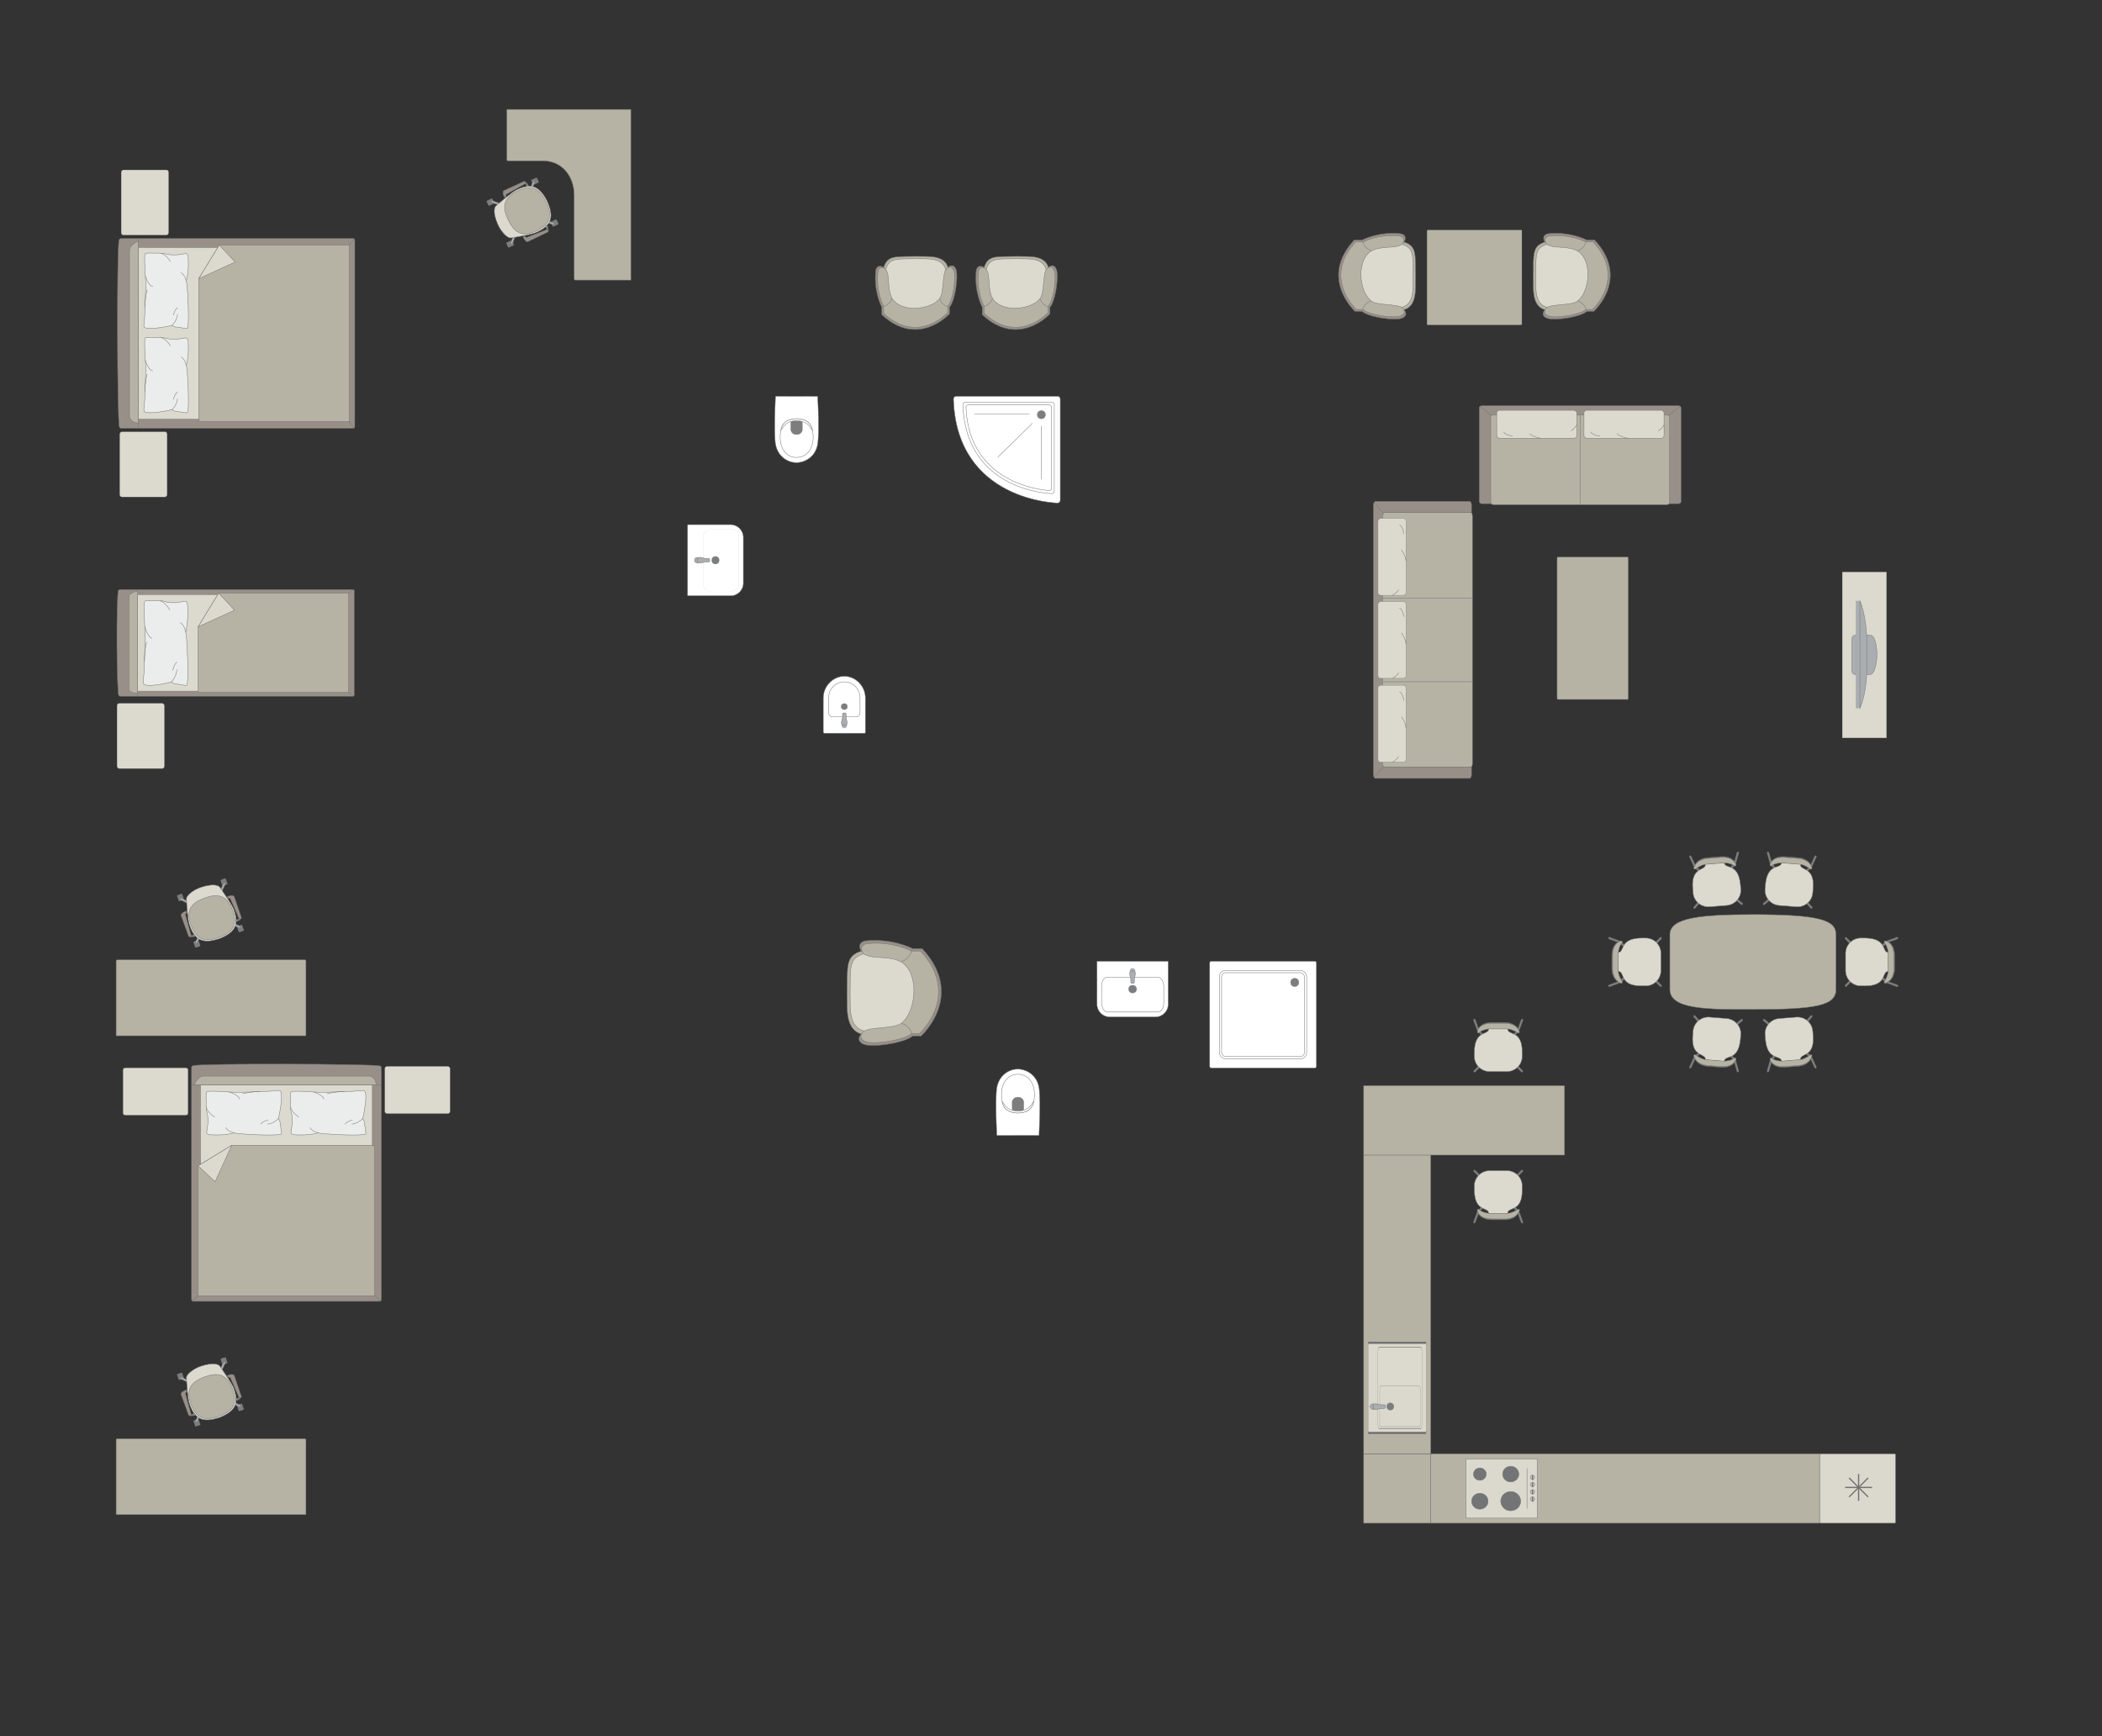<?xml version="1.0" encoding="UTF-8"?>
<!DOCTYPE svg PUBLIC "-//W3C//DTD SVG 1.1//EN" "http://www.w3.org/Graphics/SVG/1.1/DTD/svg11.dtd">
<!-- Creator: CorelDRAW -->
<svg xmlns="http://www.w3.org/2000/svg" xml:space="preserve" width="177.161mm" height="146.351mm" version="1.1" style="shape-rendering:geometricPrecision; text-rendering:geometricPrecision; image-rendering:optimizeQuality; fill-rule:evenodd; clip-rule:evenodd"
viewBox="0 0 18211.65 15044.52"
 xmlns:xlink="http://www.w3.org/1999/xlink"
 xmlns:xodm="http://www.corel.com/coreldraw/odm/2003">
 <rect x="0" y="0" width="18211.65" height="15044.52" fill="#333333" stroke="none"/>
 <defs>
  <style type="text/css">
   <![CDATA[
    .str4 {stroke:#727271;stroke-width:10.88;stroke-miterlimit:22.926}
    .str0 {stroke:#727271;stroke-width:3.62;stroke-miterlimit:22.926}
    .str1 {stroke:#727271;stroke-width:3.62;stroke-linejoin:round;stroke-miterlimit:22.926}
    .str3 {stroke:#727271;stroke-width:3.62;stroke-linecap:round;stroke-miterlimit:22.926}
    .str2 {stroke:#727271;stroke-width:3.62;stroke-linecap:round;stroke-linejoin:round;stroke-miterlimit:22.926}
    .fil2 {fill:none}
    .fil4 {fill:#EBECEC}
    .fil0 {fill:#DCD9CF}
    .fil10 {fill:#C8C8C8}
    .fil3 {fill:#B6B3A5}
    .fil6 {fill:#AAAEB1}
    .fil1 {fill:#989088}
    .fil5 {fill:#7C7D7E}
    .fil9 {fill:#737476}
    .fil8 {fill:#DBD9CD}
    .fil7 {fill:white}
   ]]>
  </style>
 </defs>
 <g id="мебель">
  <rect class="fil0 str0" transform="matrix(1.29034E-14 -0.487 0.405 1.07249E-14 1049.79 2037.35)" width="1160.47" height="1015.41" rx="45.11" ry="45.11"/>
  <rect class="fil0 str0" transform="matrix(1.29034E-14 -0.487 0.405 1.07249E-14 1036.91 4306.36)" width="1160.47" height="1015.41" rx="45.11" ry="45.11"/>
  <g id="_2997929480704">
   <g>
    <path class="fil1 str0" d="M1033.28 3696.81c-17.77,-70.35 -22.61,-1546.74 -1.97,-1615.86 0,-7.83 10.42,-14.24 18.17,-14.24l2010.12 0c7.76,0 14.12,6.4 14.12,14.24l0 1616.28c0,7.83 -6.36,14.24 -14.12,14.24l-1861.81 0 -148.31 0c-7.76,0 -16.2,-6.83 -16.2,-14.66z"/>
    <line class="fil2 str0" x1="1197.61" y1="3711.46" x2="1197.61" y2= "2066.71" />
    <polygon class="fil0 str0" points="1197.61,2144.15 3009.09,2144.15 3009.09,3632.99 1197.61,3632.99 "/>
    <line class="fil2 str0" x1="3069.12" y1="3707.72" x2="3009.09" y2= "3632.99" />
    <line class="fil2 str0" x1="3009.09" y1="2144.15" x2="3068.43" y2= "2069.86" />
    <path class="fil3 str0" d="M1197.61 3665.72c-34.55,-0.38 -74.13,-21.34 -75.63,-58.29l0 -1438.79c0.58,-42.54 75.63,-88.97 75.63,-68.4l0 1565.48z"/>
    <path class="fil3 str0" d="M1899.62 2123.78l1125.97 0 0 1529.37 -1280.37 0c-11.68,0.06 -23.36,-8.97 -23.73,-20.16 0,-495.63 0,-722.43 0,-1218.06 27.92,-45.63 170.1,-278.04 178.13,-291.15z"/>
    <polygon class="fil0 str1" points="1899.63,2123.79 2037.25,2270.57 1721.5,2414.93 "/>
   </g>
   <g>
    <path class="fil4 str2" d="M1247.98 2830.75c-4.45,-8.13 2.69,-59.76 5.38,-89.72 0,0 10.34,-249.69 9.07,-274.16 2.61,-30.97 -18.06,-244.38 -4.9,-266.81 4.45,-12.08 83.09,-6.12 83.09,-6.12 0,0 62.87,-4.14 99.18,7.29 36.32,11.44 102.34,6.3 102.34,6.3 0,0 70.05,-11.96 73.03,-8.97 12.94,1.63 15.37,33.2 15.37,33.2 0,0 9.11,114.19 -16.81,203.57 10.72,15.38 33.73,419.38 5.08,411.77l-103.42 -14.65 -25.49 -12.28c0,0 -227.22,50.93 -241.9,10.58z"/>
    <path class="fil2 str2" d="M1322.77 2483.15c-38.12,-5.77 -62.54,-89.3 -62.54,-89.3"/>
    <path class="fil2 str2" d="M1476.87 2265.93c-42.62,-65.29 -82.41,-70.04 -82.41,-70.04"/>
    <path class="fil2 str2" d="M1567.86 2363.36c34.61,14.78 45.86,71.97 45.86,71.97"/>
    <path class="fil2 str2" d="M1489.88 2820.17c46.83,-46.74 47.82,-95.24 47.82,-95.24"/>
    <path class="fil2 str2" d="M1502.88 2729.98c11.78,-50.23 34.84,-63.51 34.84,-63.51"/>
    <path class="fil2 str2" d="M1256.51 2661.92c-0.32,-89.1 18.67,-151.21 18.67,-151.21"/>
   </g>
   <g>
    <path class="fil4 str2" d="M1247.98 3561.04c-4.45,-8.13 2.69,-59.76 5.38,-89.72 0,0 10.34,-249.69 9.07,-274.16 2.61,-30.97 -18.06,-244.38 -4.9,-266.81 4.45,-12.08 83.09,-6.12 83.09,-6.12 0,0 62.87,-4.14 99.18,7.29 36.32,11.44 102.34,6.3 102.34,6.3 0,0 70.05,-11.96 73.03,-8.97 12.94,1.63 15.37,33.2 15.37,33.2 0,0 9.11,114.19 -16.81,203.57 10.72,15.38 33.73,419.38 5.08,411.77l-103.42 -14.65 -25.49 -12.28c0,0 -227.22,50.93 -241.9,10.58z"/>
    <path class="fil2 str2" d="M1322.77 3213.44c-38.12,-5.77 -62.54,-89.3 -62.54,-89.3"/>
    <path class="fil2 str2" d="M1476.87 2996.22c-42.62,-65.29 -82.41,-70.04 -82.41,-70.04"/>
    <path class="fil2 str2" d="M1567.86 3093.65c34.61,14.78 45.86,71.97 45.86,71.97"/>
    <path class="fil2 str2" d="M1489.88 3550.46c46.83,-46.74 47.82,-95.24 47.82,-95.24"/>
    <path class="fil2 str2" d="M1502.88 3460.27c11.78,-50.23 34.84,-63.51 34.84,-63.51"/>
    <path class="fil2 str2" d="M1256.51 3392.22c-0.32,-89.1 18.67,-151.21 18.67,-151.21"/>
   </g>
  </g>
  <g id="_2997929487472">
   <rect class="fil5 str1" transform="matrix(-0.026 -0.055 0.055 -0.026 4791 1965.65)" width="779.69" height="893.02" rx="38.57" ry="38.57"/>
   <rect class="fil5 str1" transform="matrix(-0.026 -0.055 0.055 -0.026 4620.87 1603.31)" width="779.69" height="893.02" rx="38.57" ry="38.57"/>
   <rect class="fil5 str1" transform="matrix(-0.026 -0.055 0.055 -0.026 4404.9 2146.93)" width="779.69" height="893.02" rx="38.57" ry="38.57"/>
   <rect class="fil5 str1" transform="matrix(-0.026 -0.055 0.055 -0.026 4234.78 1784.6)" width="779.69" height="893.02" rx="38.57" ry="38.57"/>
   <rect class="fil5 str1" transform="matrix(-0.022 -0.046 0.047 -0.022 4784.72 1952.28)" width="349.05" height="1042.61"/>
   <rect class="fil5 str1" transform="matrix(-0.022 -0.046 0.047 -0.022 4614.6 1589.95)" width="349.05" height="1042.61"/>
   <rect class="fil5 str1" transform="matrix(-0.022 -0.046 0.047 -0.022 4228.5 1771.23)" width="349.05" height="1042.61"/>
   <rect class="fil5 str1" transform="matrix(-0.022 -0.046 0.047 -0.022 4398.63 2133.56)" width="349.05" height="1042.61"/>
   <path class="fil6 str0" d="M4429.86 2116.11l0 0c-4.31,-1.55 -6.28,-7 -4.47,-12.13l22.68 -64.27c1.82,-5.14 7.35,-7.87 11.66,-6.32l0 0c4.31,1.56 6.79,7.2 4.91,12.29l-23.59 63.95c-1.88,5.11 -6.88,8.04 -11.18,6.48z"/>
   <path class="fil6 str0" d="M4255.13 1743.98l0 0c-1.55,4.31 1.38,9.3 6.49,11.19l63.94 23.6c5.11,1.88 10.74,-0.63 12.29,-4.93l0 0c1.56,-4.31 -1.18,-9.83 -6.31,-11.64l-64.27 -22.7c-5.14,-1.81 -10.58,0.16 -12.14,4.47z"/>
   <path class="fil6 str0" d="M4626.65 1569.54l0 0c4.31,1.55 6.28,7 4.47,12.13l-22.69 64.28c-1.81,5.13 -7.34,7.86 -11.65,6.31l0 0c-4.31,-1.55 -6.81,-7.19 -4.91,-12.29l23.59 -63.94c1.88,-5.11 6.88,-8.04 11.18,-6.49z"/>
   <path class="fil6 str0" d="M4801.53 1941.99l0 0c1.55,-4.31 -1.38,-9.3 -6.49,-11.19l-63.94 -23.6c-5.11,-1.88 -10.74,0.63 -12.29,4.93l0 0c-1.56,4.31 1.18,9.83 6.31,11.64l64.27 22.69c5.14,1.82 10.58,-0.15 12.14,-4.46z"/>
   <path class="fil0 str0" d="M4313.34 1945.82l0 0c-46.13,-105.99 -30.15,-151.98 -15.52,-163.04 46.34,-39.07 132.13,-113.25 173.75,-135.62 125.3,-61.27 198.21,-43.42 270.16,97.52l0 0c43.08,104.69 64.75,200.34 -97.52,270.16 -36.51,16.44 -144.66,36.14 -219.02,46.97 -29.15,4.04 -84.19,-53.85 -111.84,-116z"/>
   <path class="fil3 str0" d="M4400.95 1901.16l0 0c-35.54,-75.7 -65.03,-177.45 84.3,-247.57l0 0c108.04,-50.72 183.97,-35.3 245.56,95.88l0 0c53.76,114.51 41.52,192.05 -82.94,250.48l0 0c-104.56,49.1 -181.95,39.59 -246.93,-98.79z"/>
   <path class="fil1 str0" d="M4549.41 2047.56l-16.91 7.95c0,0 21.14,47.76 42.77,37.59 21.65,-10.16 171.53,-82.66 171.53,-82.66 9.17,-4.55 1.03,-24.4 -9.58,-20.39l-173.84 67.21c-2.83,1.14 -10.27,-0.2 -13.97,-9.69z"/>
   <path class="fil5 str1" d="M4737.22 1990.04c0,0 -0.77,-12.85 -9.43,-26.17l10.4 -10.49c0,0 16.53,23.14 11.12,43.42l-12.1 -6.76z"/>
   <path class="fil6 str0" d="M4732.25 1972.04c0,0 7.65,-7.09 13.56,-4.48 -2.1,-5.15 -4.76,-9.86 -7.6,-14.14l-10.42 10.45 4.46 8.17z"/>
   <polygon class="fil5 str1" points="4542.81,2041.66 4546.26,2049.04 4534.55,2054.54 4529.67,2044.13 "/>
   <path class="fil1 str0" d="M4386.14 1699.71l-16.92 7.94c0,0 -23.25,-46.77 -1.61,-56.93 21.65,-10.17 173.16,-79.17 173.16,-79.17 9.36,-4.14 19.44,14.79 9.58,20.39l-162.76 90.83c-2.67,1.45 -6.39,8.03 -1.45,16.94z"/>
   <path class="fil5 str1" d="M4550.35 1591.94c0,0 9.21,8.34 13.93,23.52l14.72 -1.46c0,0 -7.07,-26.89 -26.12,-35.69l-2.53 13.63z"/>
   <path class="fil6 str0" d="M4561.02 1607.26c0,0 10.34,-1.36 12.12,-7.57 2.62,4.9 4.37,9.35 5.85,14.27l-14.71 1.5 -3.26 -8.2z"/>
   <polygon class="fil5 str1" points="4386.45,1708.56 4382.99,1701.18 4371.28,1706.68 4376.16,1717.08 "/>
  </g>
  <path class="fil3 str1" d="M4391.45 947.87l1074.34 0 0 1478.91 -480.96 0c-5.43,0.1 -10.27,-2.49 -10.32,-8.61l0 -727.43c0,-142.23 -86.97,-295.97 -272.83,-297.5l-302 0c-3.81,-0.08 -8.11,-2.17 -8.23,-6.42l0 -438.94z"/>
  <g id="_2997929496976">
   <g>
    <path class="fil1 str0" d="M1028.23 6025.08c-17.77,-39.58 -22.61,-870.05 -1.97,-908.92 0,-4.41 10.42,-8.01 18.17,-8.01l2010.12 0c7.76,0 14.12,3.6 14.12,8.01l0 909.16c0,4.41 -6.36,8.01 -14.12,8.01l-1861.81 0 -148.31 0c-7.76,0 -16.2,-3.84 -16.2,-8.24z"/>
    <line class="fil2 str0" x1="1192.56" y1="6033.33" x2="1192.56" y2= "5108.15" />
    <polygon class="fil0 str0" points="1192.56,5151.71 3004.04,5151.71 3004.04,5989.18 1192.56,5989.18 "/>
    <line class="fil2 str0" x1="3064.07" y1="6031.22" x2="3004.04" y2= "5989.18" />
    <line class="fil2 str0" x1="3004.04" y1="5151.71" x2="3063.38" y2= "5109.93" />
    <path class="fil3 str0" d="M1192.56 6007.6c-34.55,-0.22 -74.13,-12.01 -75.63,-32.79l0 -809.31c0.58,-23.93 75.63,-50.05 75.63,-38.48l0 880.58z"/>
    <path class="fil3 str0" d="M1894.58 5140.25l1125.96 0 0 860.27 -1289.49 0c-11.67,-0.4 -14.6,-7.46 -14.6,-14.18 0,-278.79 0,-276.15 0,-554.94 32.59,-53.27 152.93,-249.97 178.13,-291.15z"/>
    <polygon class="fil0 str1" points="1894.59,5140.26 2032.21,5287.04 1716.47,5431.41 "/>
   </g>
   <g>
    <path class="fil4 str2" d="M1242.93 5922.1c-4.45,-9.14 2.69,-67.22 5.38,-100.93 0,0 10.34,-280.91 9.07,-308.43 2.61,-34.84 -18.06,-274.93 -4.9,-300.16 4.45,-13.6 83.09,-6.88 83.09,-6.88 0,0 62.87,-4.67 99.18,8.19 36.32,12.86 102.34,7.09 102.34,7.09 0,0 70.05,-13.45 73.03,-10.1 12.94,1.84 15.37,37.36 15.37,37.36 0,0 9.11,128.47 -16.81,229.02 10.72,17.29 33.73,471.79 5.08,463.25l-103.42 -16.49 -25.49 -13.82c0,0 -227.22,57.29 -241.9,11.89z"/>
    <path class="fil2 str2" d="M1317.73 5531.06c-38.12,-6.49 -62.54,-100.46 -62.54,-100.46"/>
    <path class="fil2 str2" d="M1471.82 5286.69c-42.62,-73.46 -82.41,-78.79 -82.41,-78.79"/>
    <path class="fil2 str2" d="M1562.82 5396.29c34.61,16.63 45.86,80.97 45.86,80.97"/>
    <path class="fil2 str2" d="M1484.83 5910.21c46.83,-52.58 47.82,-107.15 47.82,-107.15"/>
    <path class="fil2 str2" d="M1497.83 5808.73c11.78,-56.5 34.84,-71.44 34.84,-71.44"/>
    <path class="fil2 str2" d="M1251.46 5732.18c-0.32,-100.24 18.67,-170.11 18.67,-170.11"/>
   </g>
  </g>
  <rect class="fil0 str0" transform="matrix(-1.29034E-14 -0.487 -0.405 1.07249E-14 1424.73 6659.55)" width="1160.47" height="1015.41" rx="45.11" ry="45.11"/>
  <g id="_2997929502592">
   <path class="fil7 str3" d="M9162.54 3433.53l-878 0c-12.98,0 -23.58,10.61 -23.58,23.59 0,0 0,0 0,0 27.21,887.08 901.58,901.58 901.58,901.58l0 0c12.98,0 23.59,-10.62 23.59,-23.58l0 -878c0,-12.98 -10.61,-23.59 -23.59,-23.59z"/>
   <path class="fil7 str0" d="M9114.29 3485.17l-751.58 0c-11.11,0 -20.19,9.09 -20.19,20.19 0,0 0,0 0,0 23.29,759.36 771.77,771.78 771.77,771.78l0 0c11.11,0 20.19,-9.09 20.19,-20.19l0 -751.59c0,-11.1 -9.08,-20.19 -20.19,-20.19z"/>
   <path class="fil7 str0" d="M9091.62 3509.29l-703.77 0c-10.31,0 -18.73,8.43 -18.73,18.74 0,0 0,0 0,0 27.06,695.27 722.5,722.72 722.5,722.72l0 0c10.33,0 18.75,-8.46 18.75,-18.76l0 -703.96c0,-10.28 -8.42,-18.74 -18.75,-18.74z"/>
   <circle class="fil5 str0" cx="9022.33" cy="3593.77" r="34.63"/>
   <line class="fil2 str3" x1="8944.26" y1="3668.57" x2="8644.93" y2= "3961.54" />
   <line class="fil2 str3" x1="8917.95" y1="3588.76" x2="8443.56" y2= "3588.76" />
   <line class="fil2 str3" x1="9021.35" y1="3693.06" x2="9021.35" y2= "4152.94" />
  </g>
  <g id="_2997929505088">
   <path class="fil7 str0" d="M7082.11 3433.85l-358.61 -0.63c-3.09,0 -4.94,2.24 -5.05,4.91 -4.68,129.44 -10.61,255.31 -3.35,373.43 4.91,137.71 105.75,193.44 173.77,196.78 68.98,6.33 194.56,-41.94 199.22,-196.78 8.58,-123.35 1.18,-248.95 -3.34,-373.43 -0.15,-1.67 -0.26,-4.26 -2.64,-4.29z"/>
   <path class="fil7 str0" d="M7023.53 3685.37c-41.11,-76.09 -200.03,-76.09 -243.85,0 -38.66,76.35 -34.48,270.73 117.04,278.57 163.48,0 167.99,-203.96 126.8,-278.57z"/>
   <path class="fil5 str0" d="M6901.61 3645.59l-40 0c-5.61,0.02 -8.78,4.64 -8.8,9.05 -0.12,23.61 -0.25,47.23 -0.37,70.84 7.67,54.16 93.41,51.1 98.38,-0.44 -0.13,-23.46 -0.28,-46.93 -0.41,-70.39 0.15,-4.28 -2.1,-8.91 -6.08,-9.04l-42.72 -0.02z"/>
   <path class="fil7 str0" d="M7026.06 3713.38l12.59 13.38c-10.62,-52.65 -43.63,-95.8 -136.82,-98.45 -85.28,4.72 -123.75,35.94 -136.05,97.27l12.51 -13.87c20.66,-43.9 72.7,-66.9 123.32,-66.12 47.88,-0.85 102.17,19.99 124.46,67.78z"/>
  </g>
  <g id="_2997929505712">
   <path class="fil7 str0" d="M6440.27 4656.21l0 396.95c0,60.29 -49.31,109.6 -109.6,109.6l-370.03 0c-1.94,0 -3.52,-1.57 -3.52,-3.52l0 -609.75c0,-1.94 1.57,-3.52 3.52,-3.52l369.4 0c60.63,0 110.23,49.6 110.23,110.23z"/>
   <rect class="fil7 str0" transform="matrix(2.66633E-15 -0.101 0.162 4.2773E-15 6096.42 5124.48)" width="5352.75" height="1862.82" rx="477.2" ry="477.2"/>
   <circle class="fil5 str0" transform="matrix(4.43952E-15 -0.168 0.167 4.4176E-15 6198.7 4854.37)" r="199.79"/>
   <g>
    <ellipse class="fil6 str0" cx="6041.02" cy="4854.32" rx="23.77" ry="23.73"/>
    <path class="fil6 str0" d="M6112.72 4869.84l26.56 0c5.32,0 9.67,-5.72 9.67,-12.71l0 -5.51c0,-6.99 -4.35,-12.71 -9.67,-12.71l-26.68 0c-17.08,0 -71.41,-28.72 -71.41,12.71l0 5.51c0,39.13 54.33,12.71 71.53,12.71z"/>
   </g>
  </g>
  <g id="_2997929507344">
   <path class="fil7 str0" d="M7490.36 6353.55l-348.09 0c-5.19,0 -9.45,-4.26 -9.45,-9.46l0 -296.23c0,-100.38 82.1,-187.74 182.47,-187.74l0 0c100.36,0 182.47,87.35 182.47,187.74l0 298.3c0,4.06 -3.33,7.39 -7.39,7.39z"/>
   <path class="fil7 str0" d="M7417.08 6212.13l-204.01 0c-18.78,0 -34.14,-15.35 -34.14,-34.13l0 -133.45c0,-74.88 61.26,-136.13 136.13,-136.13l0.02 0c74.88,0 136.13,61.26 136.13,136.13l0 133.45c0,18.78 -15.36,34.13 -34.14,34.13z"/>
   <ellipse class="fil5 str0" cx="7314.85" cy="6122.72" rx="25.94" ry="25.95"/>
   <g>
    <circle class="fil6 str0" transform="matrix(-1.80599E-15 -0.08 -0.08 2.48551E-15 7315.09 6285.56)" r="296.92"/>
    <path class="fil6 str0" d="M7330.61 6213.87l0 -26.56c0,-5.32 -5.72,-9.67 -12.71,-9.67l-5.51 0c-6.99,0 -12.71,4.35 -12.71,9.67l0 26.68c0,17.08 -28.72,71.41 12.71,71.41l5.51 0c39.13,0 12.71,-54.33 12.71,-71.53z"/>
   </g>
  </g>
  <g id="_2997929509360">
   <path class="fil3 str0" d="M7461.7 8241.64c-137.4,44 -119.15,127.67 -123.53,376.02 5.61,101.3 -23.42,298.85 124.25,342.61 147.67,43.77 428.1,-64.46 428.1,-64.46l94.71 -305.88 -17.86 -220.48 -180.88 -129.65 -260.08 -57.45 -64.71 59.29z"/>
   <path class="fil0 str0" d="M7479.8 8266.04c-127.84,40.8 -110.87,118.37 -114.94,348.63 5.22,93.91 -21.78,277.07 115.61,317.64 137.4,40.57 398.32,-59.78 398.32,-59.78l88.13 -283.59 -16.61 -204.41 -168.31 -120.2 -241.97 -53.26 -60.22 54.97z"/>
   <path class="fil1 str0" d="M7989.82 8220.07l-83.73 0c0,0 -172.56,-93.44 -413.17,-67.04 -76.66,20.07 -31.22,88.61 -31.22,88.61 76.42,62.35 246.62,10.82 362.71,86.36 157.03,113.06 122.91,441.12 -1.83,545.95 -62.75,66.44 -318.65,32.8 -364.3,90.83 0,0 -45.03,45.99 14.37,79.52 59.41,33.53 241.15,0.13 241.15,0.13 0,0 143.67,-22.98 193.49,-68.01l73.5 0c0,0 387.7,-348.9 9.04,-756.35z"/>
   <path class="fil3 str0" d="M7974.99 8240.68l-78.87 0c0,0 -162.5,-88.42 -389.11,-63.44 -72.19,18.99 -29.4,83.85 -29.4,83.85 71.97,58.99 232.26,10.24 341.59,81.71 147.89,106.98 115.76,417.43 -1.73,516.62 -59.09,62.87 -300.1,31.03 -343.08,85.95 0,0 -42.41,43.52 13.53,75.26 55.95,31.72 227.11,0.12 227.11,0.12 0,0 135.3,-21.74 182.22,-64.35l69.22 0c0,0 365.13,-330.16 8.51,-715.73z"/>
   <path class="fil2 str0" d="M7902.11 8961.96c-26.66,-85.26 -87.57,-92.16 -87.57,-92.16"/>
   <path class="fil2 str0" d="M7900.84 8234.89c-26.66,85.26 -89.02,96.86 -89.02,96.86"/>
  </g>
  <path class="fil3 str0" d="M2650.85 8327.62l0 647.56 -1644.76 0 0 -647.56c0,-5.68 4.64,-10.32 10.32,-10.32l1624.11 0c5.68,0 10.32,4.64 10.32,10.32z"/>
  <g id="_2997929512624">
   <rect class="fil5 str1" transform="matrix(0.057 -0.02 0.02 0.057 1674.6 8161.61)" width="779.69" height="893.02" rx="38.57" ry="38.57"/>
   <rect class="fil5 str1" transform="matrix(0.057 -0.02 0.02 0.057 2052 8028.2)" width="779.69" height="893.02" rx="38.57" ry="38.57"/>
   <rect class="fil5 str1" transform="matrix(0.057 -0.02 0.02 0.057 1532.44 7759.46)" width="779.69" height="893.02" rx="38.57" ry="38.57"/>
   <rect class="fil5 str1" transform="matrix(0.057 -0.02 0.02 0.057 1909.84 7626.05)" width="779.69" height="893.02" rx="38.57" ry="38.57"/>
   <rect class="fil5 str1" transform="matrix(0.048 -0.017 0.017 0.049 1688.53 8156.69)" width="349.05" height="1042.61"/>
   <rect class="fil5 str1" transform="matrix(0.048 -0.017 0.017 0.049 2065.93 8023.28)" width="349.05" height="1042.61"/>
   <rect class="fil5 str1" transform="matrix(0.048 -0.017 0.017 0.049 1923.77 7621.13)" width="349.05" height="1042.61"/>
   <rect class="fil5 str1" transform="matrix(0.048 -0.017 0.017 0.049 1546.37 7754.54)" width="349.05" height="1042.61"/>
   <path class="fil6 str0" d="M1560.64 7787.34l0 0c1.96,-4.13 7.59,-5.55 12.51,-3.25l61.71 28.94c4.93,2.31 7.1,8.09 5.13,12.22l0 0c-1.97,4.12 -7.82,6.05 -12.72,3.67l-61.3 -29.8c-4.89,-2.38 -7.31,-7.65 -5.34,-11.78z"/>
   <path class="fil6 str0" d="M1948.24 7650.33l0 0c-4.13,-1.97 -9.4,0.45 -11.77,5.34l-29.82 61.3c-2.38,4.89 -0.44,10.75 3.69,12.73l0 0c4.12,1.97 9.89,-0.21 12.2,-5.14l28.95 -61.71c2.31,-4.92 0.88,-10.54 -3.25,-12.51z"/>
   <path class="fil6 str0" d="M2085.04 8037.29l0 0c-1.97,4.13 -7.59,5.56 -12.52,3.25l-61.71 -28.94c-4.92,-2.3 -7.1,-8.08 -5.13,-12.21l0 0c1.97,-4.13 7.82,-6.05 12.72,-3.68l61.3 29.81c4.89,2.37 7.32,7.64 5.35,11.77z"/>
   <path class="fil6 str0" d="M1697.1 8174.42l0 0c4.13,1.97 9.4,-0.44 11.77,-5.34l29.82 -61.29c2.38,-4.89 0.44,-10.75 -3.69,-12.73l0 0c-4.13,-1.97 -9.89,0.21 -12.2,5.13l-28.95 61.71c-2.31,4.92 -0.88,10.55 3.25,12.51z"/>
   <path class="fil0 str0" d="M1741.63 7688.26l0 0c110.04,-35.4 154.22,-14.95 163.78,0.7 34.29,49.99 99.61,142.69 117.74,186.32 48.56,130.76 23.58,201.54 -123.79,259.18l0 0c-108.45,32.5 -205.78,44.59 -259.18,-123.8 -12.74,-37.95 -21.64,-147.52 -25.05,-222.59 -1.13,-29.42 61.93,-78.44 126.5,-99.82z"/>
   <path class="fil3 str0" d="M1777.4 7779.86l0 0c78.85,-27.87 183.01,-47.14 238,108.4l0 0c39.78,112.53 16.91,186.56 -119.72,234.86l0 0c-119.27,42.16 -195.21,22.3 -241.04,-107.33l0 0c-38.5,-108.9 -21.37,-184.98 122.76,-235.93z"/>
   <path class="fil1 str0" d="M1617.02 7913.1l-6.23 -17.62c0,0 -49.62,16.3 -41.65,38.85 7.97,22.54 65.27,178.86 65.27,178.86 3.63,9.58 24.19,3.44 21.25,-7.5l-49.66 -179.65c-0.85,-2.92 1.21,-10.19 11.03,-12.93z"/>
   <path class="fil5 str1" d="M1655.65 8105.68c0,0 12.86,0.5 26.98,-6.79l9.4 11.39c0,0 -24.66,14.16 -44.31,6.77l7.93 -11.37z"/>
   <path class="fil6 str0" d="M1674.05 8102.51c0,0 6.3,8.32 3.13,13.94 5.32,-1.57 10.28,-3.76 14.82,-6.16l-9.36 -11.41 -8.58 3.63z"/>
   <polygon class="fil5 str1" points="1623.54,7907.1 1615.86,7909.82 1611.54,7897.62 1622.38,7893.79 "/>
   <path class="fil1 str0" d="M1979.32 7785.07l-6.22 -17.62c0,0 48.84,-18.51 56.81,4.03 7.97,22.54 61.65,180.15 61.65,180.15 3.19,9.72 -16.65,17.88 -21.25,7.51l-74.27 -170.95c-1.17,-2.81 -7.35,-7.16 -16.71,-3.13z"/>
   <path class="fil5 str1" d="M2070.31 7959.15c0,0 -9.21,8.34 -24.78,11.53l-0.01 14.79c0,0 27.47,-4.38 38.11,-22.46l-13.31 -3.87z"/>
   <path class="fil6 str0" d="M2054 7968.25c0,0 0.33,10.43 6.33,12.81 -5.14,2.13 -9.75,3.42 -14.78,4.41l-0.03 -14.78 8.48 -2.44z"/>
   <polygon class="fil5 str1" points="1970.49,7784.51 1978.17,7781.79 1973.85,7769.59 1963.02,7773.43 "/>
  </g>
  <rect class="fil0 str0" x="1064.86" y="9252.45" width="565.39" height="411.19" rx="21.98" ry="18.27"/>
  <rect class="fil0 str0" x="3333.86" y="9239.57" width="565.39" height="411.19" rx="21.98" ry="18.27"/>
  <g id="_2997929520112">
   <g>
    <path class="fil1 str0" d="M3289.7 9235.94c-70.35,-17.77 -1546.74,-22.61 -1615.86,-1.97 -7.83,0 -14.24,10.42 -14.24,18.17l0 2010.12c0,7.76 6.4,14.12 14.24,14.12l1616.28 0c7.83,0 14.24,-6.36 14.24,-14.12l0 -1861.81 0 -148.31c0,-7.76 -6.83,-16.2 -14.66,-16.2z"/>
    <line class="fil2 str0" x1="3304.36" y1="9400.27" x2="1659.6" y2= "9400.27" />
    <polygon class="fil0 str0" points="1737.04,9400.27 1737.04,11211.76 3225.88,11211.76 3225.88,9400.27 "/>
    <line class="fil2 str0" x1="3300.61" y1="11271.78" x2="3225.88" y2= "11211.76" />
    <line class="fil2 str0" x1="1737.04" y1="11211.76" x2="1662.76" y2= "11271.09" />
    <path class="fil3 str0" d="M3258.61 9400.27c-0.38,-34.55 -21.34,-74.13 -58.29,-75.63l-1438.79 0c-42.54,0.58 -88.97,75.63 -68.4,75.63l1565.48 0z"/>
    <path class="fil3 str0" d="M1716.67 10102.29l0 1125.97 1529.37 0 0 -1280.37c0.06,-11.68 -8.97,-23.36 -20.16,-23.73 -495.63,0 -722.43,0 -1218.06,0 -45.63,27.92 -278.04,170.1 -291.15,178.13z"/>
    <polygon class="fil0 str1" points="1716.68,10102.3 1863.46,10239.91 2007.83,9924.17 "/>
   </g>
   <g>
    <path class="fil4 str2" d="M2423.64 9450.65c-8.13,-4.45 -59.76,2.69 -89.72,5.38 0,0 -249.69,10.34 -274.16,9.07 -30.97,2.61 -244.38,-18.06 -266.81,-4.9 -12.08,4.45 -6.12,83.09 -6.12,83.09 0,0 -4.14,62.87 7.29,99.18 11.44,36.32 6.3,102.34 6.3,102.34 0,0 -11.96,70.05 -8.97,73.03 1.63,12.94 33.2,15.37 33.2,15.37 0,0 114.19,9.11 203.57,-16.81 15.38,10.72 419.38,33.73 411.77,5.08l-14.65 -103.42 -12.28 -25.49c0,0 50.93,-227.22 10.58,-241.9z"/>
    <path class="fil2 str2" d="M2076.04 9525.44c-5.77,-38.12 -89.3,-62.54 -89.3,-62.54"/>
    <path class="fil2 str2" d="M1858.82 9679.53c-65.29,-42.62 -70.04,-82.41 -70.04,-82.41"/>
    <path class="fil2 str2" d="M1956.25 9770.53c14.78,34.61 71.97,45.86 71.97,45.86"/>
    <path class="fil2 str2" d="M2413.06 9692.55c-46.74,46.83 -95.24,47.82 -95.24,47.82"/>
    <path class="fil2 str2" d="M2322.87 9705.54c-50.23,11.78 -63.51,34.84 -63.51,34.84"/>
    <path class="fil2 str2" d="M2254.82 9459.18c-89.1,-0.32 -151.21,18.67 -151.21,18.67"/>
   </g>
   <g>
    <path class="fil4 str2" d="M3153.93 9450.65c-8.13,-4.45 -59.76,2.69 -89.72,5.38 0,0 -249.69,10.34 -274.16,9.07 -30.97,2.61 -244.38,-18.06 -266.81,-4.9 -12.08,4.45 -6.12,83.09 -6.12,83.09 0,0 -4.14,62.87 7.29,99.18 11.44,36.32 6.3,102.34 6.3,102.34 0,0 -11.96,70.05 -8.97,73.03 1.63,12.94 33.2,15.37 33.2,15.37 0,0 114.19,9.11 203.57,-16.81 15.38,10.72 419.38,33.73 411.77,5.08l-14.65 -103.42 -12.28 -25.49c0,0 50.93,-227.22 10.58,-241.9z"/>
    <path class="fil2 str2" d="M2806.33 9525.44c-5.77,-38.12 -89.3,-62.54 -89.3,-62.54"/>
    <path class="fil2 str2" d="M2589.11 9679.53c-65.29,-42.62 -70.04,-82.41 -70.04,-82.41"/>
    <path class="fil2 str2" d="M2686.54 9770.53c14.78,34.61 71.97,45.86 71.97,45.86"/>
    <path class="fil2 str2" d="M3143.36 9692.55c-46.74,46.83 -95.24,47.82 -95.24,47.82"/>
    <path class="fil2 str2" d="M3053.16 9705.54c-50.23,11.78 -63.51,34.84 -63.51,34.84"/>
    <path class="fil2 str2" d="M2985.11 9459.18c-89.1,-0.32 -151.21,18.67 -151.21,18.67"/>
   </g>
  </g>
  <path class="fil3 str0" d="M2650.85 12477.2l0 647.56 -1644.76 0 0 -647.56c0,-5.68 4.64,-10.32 10.32,-10.32l1624.11 0c5.68,0 10.32,4.64 10.32,10.32z"/>
  <g id="_2997929529280">
   <rect class="fil5 str1" transform="matrix(0.057 -0.02 0.02 0.057 1674.6 12311.2)" width="779.69" height="893.02" rx="38.57" ry="38.57"/>
   <rect class="fil5 str1" transform="matrix(0.057 -0.02 0.02 0.057 2052 12177.8)" width="779.69" height="893.02" rx="38.57" ry="38.57"/>
   <rect class="fil5 str1" transform="matrix(0.057 -0.02 0.02 0.057 1532.44 11909)" width="779.69" height="893.02" rx="38.57" ry="38.57"/>
   <rect class="fil5 str1" transform="matrix(0.057 -0.02 0.02 0.057 1909.84 11775.6)" width="779.69" height="893.02" rx="38.57" ry="38.57"/>
   <rect class="fil5 str1" transform="matrix(0.048 -0.017 0.017 0.049 1688.53 12306.3)" width="349.05" height="1042.61"/>
   <rect class="fil5 str1" transform="matrix(0.048 -0.017 0.017 0.049 2065.93 12172.9)" width="349.05" height="1042.61"/>
   <rect class="fil5 str1" transform="matrix(0.048 -0.017 0.017 0.049 1923.77 11770.7)" width="349.05" height="1042.61"/>
   <rect class="fil5 str1" transform="matrix(0.048 -0.017 0.017 0.049 1546.37 11904.1)" width="349.05" height="1042.61"/>
   <path class="fil6 str0" d="M1560.64 11936.93l0 0c1.96,-4.13 7.59,-5.55 12.51,-3.25l61.71 28.94c4.93,2.31 7.1,8.09 5.13,12.22l0 0c-1.97,4.12 -7.82,6.05 -12.72,3.67l-61.3 -29.8c-4.89,-2.38 -7.31,-7.65 -5.34,-11.78z"/>
   <path class="fil6 str0" d="M1948.24 11799.91l0 0c-4.13,-1.97 -9.4,0.45 -11.77,5.34l-29.82 61.3c-2.38,4.89 -0.44,10.75 3.69,12.73l0 0c4.12,1.97 9.89,-0.21 12.2,-5.14l28.95 -61.71c2.31,-4.92 0.88,-10.54 -3.25,-12.51z"/>
   <path class="fil6 str0" d="M2085.04 12186.87l0 0c-1.97,4.13 -7.59,5.56 -12.52,3.25l-61.71 -28.94c-4.92,-2.3 -7.1,-8.08 -5.13,-12.21l0 0c1.97,-4.13 7.82,-6.05 12.72,-3.68l61.3 29.81c4.89,2.37 7.32,7.64 5.35,11.77z"/>
   <path class="fil6 str0" d="M1697.1 12324l0 0c4.13,1.97 9.4,-0.44 11.77,-5.34l29.82 -61.29c2.38,-4.89 0.44,-10.75 -3.69,-12.73l0 0c-4.13,-1.97 -9.89,0.21 -12.2,5.13l-28.95 61.71c-2.31,4.92 -0.88,10.55 3.25,12.51z"/>
   <path class="fil0 str0" d="M1741.63 11837.84l0 0c110.04,-35.4 154.22,-14.95 163.78,0.7 34.29,49.99 99.61,142.69 117.74,186.32 48.56,130.76 23.58,201.54 -123.79,259.18l0 0c-108.45,32.5 -205.78,44.59 -259.18,-123.8 -12.74,-37.95 -21.64,-147.52 -25.05,-222.59 -1.13,-29.42 61.93,-78.44 126.5,-99.82z"/>
   <path class="fil3 str0" d="M1777.4 11929.45l0 0c78.85,-27.87 183.01,-47.14 238,108.4l0 0c39.78,112.53 16.91,186.56 -119.72,234.86l0 0c-119.27,42.16 -195.21,22.3 -241.04,-107.33l0 0c-38.5,-108.9 -21.37,-184.98 122.76,-235.93z"/>
   <path class="fil1 str0" d="M1617.02 12062.68l-6.23 -17.62c0,0 -49.62,16.3 -41.65,38.85 7.97,22.54 65.27,178.86 65.27,178.86 3.63,9.58 24.19,3.44 21.25,-7.5l-49.66 -179.65c-0.85,-2.92 1.21,-10.19 11.03,-12.93z"/>
   <path class="fil5 str1" d="M1655.65 12255.26c0,0 12.86,0.5 26.98,-6.79l9.4 11.39c0,0 -24.66,14.16 -44.31,6.77l7.93 -11.37z"/>
   <path class="fil6 str0" d="M1674.05 12252.1c0,0 6.3,8.32 3.13,13.94 5.32,-1.57 10.28,-3.76 14.82,-6.16l-9.36 -11.41 -8.58 3.63z"/>
   <polygon class="fil5 str1" points="1623.54,12056.69 1615.86,12059.4 1611.54,12047.2 1622.38,12043.38 "/>
   <path class="fil1 str0" d="M1979.32 11934.66l-6.22 -17.62c0,0 48.84,-18.51 56.81,4.03 7.97,22.54 61.65,180.15 61.65,180.15 3.19,9.72 -16.65,17.88 -21.25,7.51l-74.27 -170.95c-1.17,-2.81 -7.35,-7.16 -16.71,-3.13z"/>
   <path class="fil5 str1" d="M2070.31 12108.74c0,0 -9.21,8.34 -24.78,11.53l-0.01 14.79c0,0 27.47,-4.38 38.11,-22.46l-13.31 -3.87z"/>
   <path class="fil6 str0" d="M2054 12117.83c0,0 0.33,10.43 6.33,12.81 -5.14,2.13 -9.75,3.42 -14.78,4.41l-0.03 -14.78 8.48 -2.44z"/>
   <polygon class="fil5 str1" points="1970.49,11934.09 1978.17,11931.38 1973.85,11919.18 1963.02,11923.01 "/>
  </g>
  <g id="_2997929465488">
   <path class="fil7 str0" d="M10494.76 8329.25l896.36 0c7.92,0 14.4,6.57 14.4,14.6l0 895.99c0,8.03 -6.49,14.59 -14.4,14.59l-896.36 0c-7.94,0 -14.41,-6.56 -14.41,-14.59l0 -895.99c0,-8.03 6.48,-14.6 14.41,-14.6z"/>
   <rect class="fil7 str0" x="10564.91" y="8408.82" width="756.04" height="766.03" rx="52.41" ry="53.1"/>
   <rect class="fil7 str0" x="10584.13" y="8428.3" width="717.6" height="727.09" rx="35.44" ry="35.91"/>
   <ellipse class="fil5 str0" cx="11217.19" cy="8512.91" rx="34.8" ry="35.26"/>
  </g>
  <g id="_2997929466640">
   <path class="fil7 str0" d="M9614.61 8812.4l396.95 0c60.29,0 109.6,-49.31 109.6,-109.6l0 -370.03c0,-1.94 -1.57,-3.52 -3.52,-3.52l-609.75 0c-1.94,0 -3.52,1.57 -3.52,3.52l0 369.4c0,60.63 49.6,110.23 110.23,110.23z"/>
   <rect class="fil7 str0" x="9543.99" y="8468.55" width="538.89" height="300.85" rx="48.04" ry="77.07"/>
   <ellipse class="fil5 str0" cx="9812.77" cy="8570.82" rx="33.49" ry="33.32"/>
   <g>
    <circle class="fil6 str0" transform="matrix(-1.80599E-15 0.08 -0.08 -2.48551E-15 9812.72 8413.15)" r="296.92"/>
    <path class="fil6 str0" d="M9828.23 8484.84l0 26.56c0,5.32 -5.72,9.67 -12.71,9.67l-5.51 0c-6.99,0 -12.71,-4.35 -12.71,-9.67l0 -26.68c0,-17.08 -28.72,-71.41 12.71,-71.41l5.51 0c39.13,0 12.71,54.33 12.71,71.53z"/>
   </g>
  </g>
  <g id="_2997929468416">
   <path class="fil7 str0" d="M8999.65 9838.99l-358.61 0.63c-3.09,0 -4.94,-2.24 -5.05,-4.91 -4.68,-129.44 -10.61,-255.31 -3.35,-373.43 4.91,-137.71 105.75,-193.44 173.77,-196.78 68.98,-6.33 194.56,41.94 199.22,196.78 8.58,123.35 1.18,248.95 -3.34,373.43 -0.15,1.67 -0.26,4.26 -2.64,4.29z"/>
   <path class="fil7 str0" d="M8941.07 9587.47c-41.11,76.09 -200.03,76.09 -243.85,0 -38.66,-76.35 -34.48,-270.73 117.04,-278.57 163.48,0 167.99,203.96 126.8,278.57z"/>
   <path class="fil5 str0" d="M8819.15 9627.25l-40 0c-5.61,-0.02 -8.78,-4.64 -8.8,-9.05 -0.12,-23.61 -0.25,-47.23 -0.37,-70.84 7.67,-54.16 93.41,-51.1 98.38,0.44 -0.13,23.46 -0.28,46.93 -0.41,70.39 0.15,4.28 -2.1,8.91 -6.08,9.04l-42.72 0.02z"/>
   <path class="fil7 str0" d="M8943.6 9559.47l12.59 -13.38c-10.62,52.65 -43.63,95.8 -136.82,98.45 -85.28,-4.72 -123.75,-35.94 -136.05,-97.27l12.51 13.87c20.66,43.9 72.7,66.9 123.32,66.12 47.88,0.85 102.17,-19.99 124.46,-67.78z"/>
  </g>
  <g id="_2997929467504">
   <rect class="fil1 str0" transform="matrix(3.78393E-14 -1.371 0.816 2.07345E-14 11899.1 6744.82)" width="1750.82" height="1041.89" rx="21.9" ry="21.9"/>
   <rect class="fil3 str0" transform="matrix(3.93567E-14 -1.426 0.819 2.08073E-14 11979.9 6648.15)" width="1547.74" height="949.51" rx="21.33" ry="21.33"/>
   <line class="fil2 str0" x1="11979.95" y1="5907.7" x2="12757.23" y2= "5907.7" />
   <line class="fil2 str0" x1="11903.18" y1="6738.28" x2="11984.34" y2= "6642.68" />
   <line class="fil2 str0" x1="11903.19" y1="4350.79" x2="11984.38" y2= "4446.23" />
   <g>
    <rect class="fil0 str3" transform="matrix(1.78927E-14 -0.648 0.63 1.60178E-14 11939 6603.7)" width="1026.63" height="384.85" rx="35.57" ry="35.57"/>
    <path class="fil2 str3" d="M12142.96 6212.22c0,0 30.47,34.49 38.53,93.73"/>
    <path class="fil2 str3" d="M12064.94 6603.7c0,0 37.72,-20.55 51.82,-47.61"/>
    <path class="fil2 str3" d="M12160.92 6068.56c0,0 -0.6,-51.6 -34.03,-73.62"/>
   </g>
   <g>
    <rect class="fil0 str3" transform="matrix(1.78927E-14 -0.648 0.63 1.60178E-14 11939 5878)" width="1026.63" height="384.85" rx="35.57" ry="35.57"/>
    <path class="fil2 str3" d="M12142.96 5486.53c0,0 30.47,34.49 38.53,93.73"/>
    <path class="fil2 str3" d="M12064.94 5878c0,0 37.72,-20.55 51.82,-47.62"/>
    <path class="fil2 str3" d="M12160.92 5342.86c0,0 -0.6,-51.6 -34.03,-73.61"/>
   </g>
   <g>
    <rect class="fil0 str3" transform="matrix(1.78927E-14 -0.648 0.63 1.60178E-14 11939 5158)" width="1026.63" height="384.85" rx="35.57" ry="35.57"/>
    <path class="fil2 str3" d="M12142.96 4766.52c0,0 30.47,34.49 38.53,93.73"/>
    <path class="fil2 str3" d="M12064.94 5158c0,0 37.72,-20.55 51.82,-47.61"/>
    <path class="fil2 str3" d="M12160.92 4622.86c0,0 -0.6,-51.6 -34.03,-73.62"/>
   </g>
   <line class="fil2 str0" x1="11979.95" y1="5184.54" x2="12757.23" y2= "5184.54" />
  </g>
  <g id="_2997929473744">
   <rect class="fil1 str0" x="12816.52" y="3515.41" width="1747.55" height="849.11" rx="21.85" ry="17.84"/>
   <rect class="fil3 str0" x="12915.9" y="3596.2" width="1549.05" height="776.53" rx="21.35" ry="17.44"/>
   <line class="fil2 str0" x1="13690.43" y1="3596.2" x2="13690.43" y2= "4372.74" />
   <line class="fil2 str0" x1="14557.34" y1="3519.5" x2="14457.73" y2= "3600.6" />
   <line class="fil2 str0" x1="12823.64" y1="3519.52" x2="12923.09" y2= "3600.63" />
   <g>
    <rect class="fil0 str3" x="13723.53" y="3555.25" width="693.58" height="242.29" rx="24.03" ry="22.39"/>
    <path class="fil2 str3" d="M14009.21 3759.06c0,0 35.94,30.44 97.67,38.49"/>
    <path class="fil2 str3" d="M14417.11 3681.12c0,0 -21.41,37.68 -49.61,51.77"/>
    <path class="fil2 str3" d="M13859.52 3777c0,0 -53.77,-0.61 -76.71,-34"/>
   </g>
   <g>
    <rect class="fil0 str3" x="12967.38" y="3555.25" width="693.58" height="242.29" rx="24.03" ry="22.39"/>
    <path class="fil2 str3" d="M13253.04 3759.06c0,0 35.95,30.44 97.68,38.49"/>
    <path class="fil2 str3" d="M13660.95 3681.12c0,0 -21.41,37.68 -49.61,51.77"/>
    <path class="fil2 str3" d="M13103.36 3777c0,0 -53.77,-0.61 -76.71,-34"/>
   </g>
  </g>
  <rect class="fil3 str1" x="13490.59" y="4827.25" width="616.78" height="1233.57" rx="2.62" ry="20.93"/>
  <g id="_2998689537056">
   <path class="fil3 str1" d="M15189.44 7924.58l0 0c-446.27,0 -721.83,25.58 -721.83,172.63l0 477.12c0,176.72 342.37,172.62 718.82,172.62l0 0c550,0 720.34,-33.51 720.34,-172.62l0 -477.12c0,-121 -129.96,-172.63 -717.33,-172.63z"/>
   <g>
    <g>
     <rect class="fil5 str2" transform="matrix(0.109 -0.091 0.093 0.107 15630.9 7806.32)" width="126.92" height="666.36" rx="63.47" ry="63.47"/>
     <rect class="fil5 str2" transform="matrix(-0.093 -0.107 -0.109 0.091 15355 7784.36)" width="126.92" height="666.36" rx="63.47" ry="63.47"/>
     <rect class="fil5 str2" transform="matrix(0.109 -0.091 0.093 0.107 15335.2 7488.76)" width="126.92" height="666.36" rx="63.47" ry="63.47"/>
     <rect class="fil5 str2" transform="matrix(-0.093 -0.107 -0.109 0.091 15697.8 7517.63)" width="126.92" height="666.36" rx="63.47" ry="63.47"/>
     <rect class="fil5 str2" transform="matrix(0.138 -0.037 0.048 0.171 15306.5 7382.99)" width="126.92" height="666.36" rx="63.47" ry="63.47"/>
     <rect class="fil5 str2" transform="matrix(-0.13 -0.059 -0.074 0.161 15741.9 7417.65)" width="126.92" height="666.36" rx="63.47" ry="63.47"/>
     <path class="fil0 str2" d="M15599.32 7487.45l-164.37 -13.27c-2.85,61.76 -122.6,-4.57 -139.94,194.72l-2.85 35.7c-5.73,71.91 49.19,135.49 122.02,141.28l148.54 11.82c72.83,5.81 137.1,-48.28 142.83,-120.19l2.59 -32.55c19.17,-203.76 -115.66,-153.27 -108.82,-217.52z"/>
     <path class="fil5 str2" d="M15684.76 7529.4c0,0 -51.48,-39.56 -85.41,-42.3 -33.93,-2.74 -164.38,-13.29 -164.38,-13.29 0,0 -55.09,1.58 -86.6,28.28 -10.22,5.93 -15.46,-4.36 -11.92,-13.81 0,0 17.2,-73.97 131.54,-64.88 114.34,9.11 110.68,8.81 110.68,8.81 0,0 90.87,1.2 117.51,80.5 8.16,26.1 -11.41,16.68 -11.41,16.68z"/>
     <path class="fil3 str2" d="M15684.75 7529.52c0,0 -51.69,-36.9 -85.62,-39.64 -33.94,-2.74 -164.38,-13.28 -164.38,-13.28 0,0 -55.06,1.14 -86.39,25.65 -10.19,5.43 -15.48,-4.12 -12.01,-12.85 0,0 16.76,-68.33 131.1,-59.23 114.34,9.11 110.67,8.81 110.67,8.81 0,0 90.84,1.66 117.93,75.19 8.32,24.19 -11.3,15.36 -11.3,15.36z"/>
    </g>
    <g>
     <rect class="fil5 str2" transform="matrix(-0.109 -0.091 -0.093 0.107 14743.5 7806.32)" width="126.92" height="666.36" rx="63.47" ry="63.47"/>
     <rect class="fil5 str2" transform="matrix(0.093 -0.107 0.109 0.091 15019.4 7784.36)" width="126.92" height="666.36" rx="63.47" ry="63.47"/>
     <rect class="fil5 str2" transform="matrix(-0.109 -0.091 -0.093 0.107 15039.2 7488.76)" width="126.92" height="666.36" rx="63.47" ry="63.47"/>
     <rect class="fil5 str2" transform="matrix(0.093 -0.107 0.109 0.091 14676.6 7517.63)" width="126.92" height="666.36" rx="63.47" ry="63.47"/>
     <rect class="fil5 str2" transform="matrix(-0.138 -0.037 -0.048 0.171 15067.9 7382.99)" width="126.92" height="666.36" rx="63.47" ry="63.47"/>
     <rect class="fil5 str2" transform="matrix(0.13 -0.059 0.074 0.161 14632.5 7417.65)" width="126.92" height="666.36" rx="63.47" ry="63.47"/>
     <path class="fil0 str2" d="M14775.05 7487.45l164.37 -13.27c2.85,61.76 122.6,-4.57 139.94,194.72l2.85 35.7c5.73,71.91 -49.19,135.49 -122.02,141.28l-148.54 11.82c-72.83,5.81 -137.1,-48.28 -142.83,-120.19l-2.59 -32.55c-19.17,-203.76 115.66,-153.27 108.82,-217.52z"/>
     <path class="fil5 str2" d="M14689.61 7529.4c0,0 51.48,-39.56 85.41,-42.3 33.93,-2.74 164.38,-13.29 164.38,-13.29 0,0 55.09,1.58 86.6,28.28 10.22,5.93 15.46,-4.36 11.92,-13.81 0,0 -17.2,-73.97 -131.54,-64.88 -114.34,9.11 -110.68,8.81 -110.68,8.81 0,0 -90.87,1.2 -117.51,80.5 -8.16,26.1 11.41,16.68 11.41,16.68z"/>
     <path class="fil3 str2" d="M14689.62 7529.52c0,0 51.69,-36.9 85.62,-39.64 33.94,-2.74 164.38,-13.28 164.38,-13.28 0,0 55.06,1.14 86.39,25.65 10.19,5.43 15.48,-4.12 12.01,-12.85 0,0 -16.76,-68.33 -131.1,-59.23 -114.34,9.11 -110.67,8.81 -110.67,8.81 0,0 -90.84,1.66 -117.93,75.19 -8.32,24.19 11.3,15.36 11.3,15.36z"/>
    </g>
   </g>
   <g>
    <g>
     <rect class="fil5 str2" transform="matrix(0.109 0.091 0.093 -0.107 15630.9 8865.21)" width="126.92" height="666.36" rx="63.47" ry="63.47"/>
     <rect class="fil5 str2" transform="matrix(-0.093 0.107 -0.109 -0.091 15355 8887.18)" width="126.92" height="666.36" rx="63.47" ry="63.47"/>
     <rect class="fil5 str2" transform="matrix(0.109 0.091 0.093 -0.107 15335.2 9182.78)" width="126.92" height="666.36" rx="63.47" ry="63.47"/>
     <rect class="fil5 str2" transform="matrix(-0.093 0.107 -0.109 -0.091 15697.8 9153.9)" width="126.92" height="666.36" rx="63.47" ry="63.47"/>
     <rect class="fil5 str2" transform="matrix(0.138 0.037 0.048 -0.171 15306.5 9288.55)" width="126.92" height="666.36" rx="63.47" ry="63.47"/>
     <rect class="fil5 str2" transform="matrix(-0.13 0.059 -0.074 -0.161 15741.9 9253.88)" width="126.92" height="666.36" rx="63.47" ry="63.47"/>
     <path class="fil0 str2" d="M15599.32 9184.08l-164.37 13.27c-2.85,-61.76 -122.6,4.57 -139.94,-194.72l-2.85 -35.7c-5.73,-71.91 49.19,-135.49 122.02,-141.28l148.54 -11.82c72.83,-5.81 137.1,48.28 142.83,120.19l2.59 32.55c19.17,203.76 -115.66,153.27 -108.82,217.52z"/>
     <path class="fil5 str2" d="M15684.76 9142.14c0,0 -51.48,39.56 -85.41,42.3 -33.93,2.74 -164.38,13.29 -164.38,13.29 0,0 -55.09,-1.58 -86.6,-28.28 -10.22,-5.93 -15.46,4.36 -11.92,13.81 0,0 17.2,73.97 131.54,64.88 114.34,-9.11 110.68,-8.81 110.68,-8.81 0,0 90.87,-1.2 117.51,-80.5 8.16,-26.1 -11.41,-16.68 -11.41,-16.68z"/>
     <path class="fil3 str2" d="M15684.75 9142.02c0,0 -51.69,36.9 -85.62,39.64 -33.94,2.74 -164.38,13.28 -164.38,13.28 0,0 -55.06,-1.14 -86.39,-25.65 -10.19,-5.43 -15.48,4.12 -12.01,12.85 0,0 16.76,68.33 131.1,59.23 114.34,-9.11 110.67,-8.81 110.67,-8.81 0,0 90.84,-1.66 117.93,-75.19 8.32,-24.19 -11.3,-15.36 -11.3,-15.36z"/>
    </g>
    <g>
     <rect class="fil5 str2" transform="matrix(-0.109 0.091 -0.093 -0.107 14743.5 8865.21)" width="126.92" height="666.36" rx="63.47" ry="63.47"/>
     <rect class="fil5 str2" transform="matrix(0.093 0.107 0.109 -0.091 15019.4 8887.18)" width="126.92" height="666.36" rx="63.47" ry="63.47"/>
     <rect class="fil5 str2" transform="matrix(-0.109 0.091 -0.093 -0.107 15039.2 9182.78)" width="126.92" height="666.36" rx="63.47" ry="63.47"/>
     <rect class="fil5 str2" transform="matrix(0.093 0.107 0.109 -0.091 14676.6 9153.9)" width="126.92" height="666.36" rx="63.47" ry="63.47"/>
     <rect class="fil5 str2" transform="matrix(-0.138 0.037 -0.048 -0.171 15067.9 9288.55)" width="126.92" height="666.36" rx="63.47" ry="63.47"/>
     <rect class="fil5 str2" transform="matrix(0.13 0.059 0.074 -0.161 14632.5 9253.88)" width="126.92" height="666.36" rx="63.47" ry="63.47"/>
     <path class="fil0 str2" d="M14775.05 9184.08l164.37 13.27c2.85,-61.76 122.6,4.57 139.94,-194.72l2.85 -35.7c5.73,-71.91 -49.19,-135.49 -122.02,-141.28l-148.54 -11.82c-72.83,-5.81 -137.1,48.28 -142.83,120.19l-2.59 32.55c-19.17,203.76 115.66,153.27 108.82,217.52z"/>
     <path class="fil5 str2" d="M14689.61 9142.14c0,0 51.48,39.56 85.41,42.3 33.93,2.74 164.38,13.29 164.38,13.29 0,0 55.09,-1.58 86.6,-28.28 10.22,-5.93 15.46,4.36 11.92,13.81 0,0 -17.2,73.97 -131.54,64.88 -114.34,-9.11 -110.68,-8.81 -110.68,-8.81 0,0 -90.87,-1.2 -117.51,-80.5 -8.16,-26.1 11.41,-16.68 11.41,-16.68z"/>
     <path class="fil3 str2" d="M14689.62 9142.02c0,0 51.69,36.9 85.62,39.64 33.94,2.74 164.38,13.28 164.38,13.28 0,0 55.06,-1.14 86.39,-25.65 10.19,-5.43 15.48,4.12 12.01,12.85 0,0 -16.76,68.33 -131.1,59.23 -114.34,-9.11 -110.67,-8.81 -110.67,-8.81 0,0 -90.84,-1.66 -117.93,-75.19 -8.32,-24.19 11.3,-15.36 11.3,-15.36z"/>
    </g>
   </g>
  </g>
  <g id="_2998689550544">
   <rect class="fil5 str2" transform="matrix(-0.1 0.101 0.1 0.101 14333.9 8474.17)" width="126.92" height="666.36" rx="63.47" ry="63.47"/>
   <rect class="fil5 str2" transform="matrix(-0.1 -0.101 0.1 -0.101 14333.9 8197.41)" width="126.92" height="666.36" rx="63.47" ry="63.47"/>
   <rect class="fil5 str2" transform="matrix(-0.1 0.101 0.1 0.101 14040.8 8154.16)" width="126.92" height="666.36" rx="63.47" ry="63.47"/>
   <rect class="fil5 str2" transform="matrix(-0.1 -0.101 0.1 -0.101 14040.8 8517.95)" width="126.92" height="666.36" rx="63.47" ry="63.47"/>
   <rect class="fil5 str2" transform="matrix(-0.048 0.134 0.166 0.061 13937.6 8117.18)" width="126.92" height="666.36" rx="63.47" ry="63.47"/>
   <rect class="fil5 str2" transform="matrix(-0.048 -0.134 0.166 -0.061 13937.6 8553.95)" width="126.92" height="666.36" rx="63.47" ry="63.47"/>
   <path class="fil0 str2" d="M14018.52 8417.38l-0.17 -164.92c61.79,2.08 5.16,-122.57 205.2,-124.04l35.81 0c72.14,0 131.16,59.78 131.16,132.83l0 149.01c0,73.07 -59.02,132.84 -131.16,132.84l-32.64 0c-204.65,2.94 -143.62,-127.47 -208.21,-125.74z"/>
   <path class="fil5 str2" d="M14053.56 8505.88c0,0 -35.34,-54.45 -35.39,-88.5 -0.04,-34.05 -0.2,-164.92 -0.2,-164.92 0,0 5.95,-54.79 35.06,-84.08 6.71,-9.72 -3.13,-15.77 -12.83,-12.99 0,0 -75.1,11.28 -75.1,125.98 0,114.71 0,111.03 0,111.03 0,0 -6.01,90.69 70.92,123.53 25.37,10.21 17.54,-10.05 17.54,-10.05z"/>
   <path class="fil3 str2" d="M14053.68 8505.88c0,0 -32.68,-54.45 -32.72,-88.5 -0.04,-34.05 -0.19,-164.92 -0.19,-164.92 0,0 5.5,-54.79 32.42,-84.08 6.21,-9.72 -2.89,-15.77 -11.86,-12.99 0,0 -69.45,11.28 -69.45,125.98 0,114.71 0,111.03 0,111.03 0,0 -5.56,90.69 65.58,123.53 23.46,10.21 16.21,-10.05 16.21,-10.05z"/>
  </g>
  <g id="_2998689551984">
   <rect class="fil5 str2" transform="matrix(0.1 0.101 -0.1 0.101 16046.3 8474.17)" width="126.92" height="666.36" rx="63.47" ry="63.47"/>
   <rect class="fil5 str2" transform="matrix(0.1 -0.101 -0.1 -0.101 16046.3 8197.41)" width="126.92" height="666.36" rx="63.47" ry="63.47"/>
   <rect class="fil5 str2" transform="matrix(0.1 0.101 -0.1 0.101 16339.4 8154.16)" width="126.92" height="666.36" rx="63.47" ry="63.47"/>
   <rect class="fil5 str2" transform="matrix(0.1 -0.101 -0.1 -0.101 16339.4 8517.95)" width="126.92" height="666.36" rx="63.47" ry="63.47"/>
   <rect class="fil5 str2" transform="matrix(0.048 0.134 -0.166 0.061 16442.6 8117.18)" width="126.92" height="666.36" rx="63.47" ry="63.47"/>
   <rect class="fil5 str2" transform="matrix(0.048 -0.134 -0.166 -0.061 16442.6 8553.95)" width="126.92" height="666.36" rx="63.47" ry="63.47"/>
   <path class="fil0 str2" d="M16361.7 8417.38l0.17 -164.92c-61.79,2.08 -5.16,-122.57 -205.2,-124.04l-35.81 0c-72.14,0 -131.16,59.78 -131.16,132.83l0 149.01c0,73.07 59.02,132.84 131.16,132.84l32.64 0c204.65,2.94 143.62,-127.47 208.21,-125.74z"/>
   <path class="fil5 str2" d="M16326.66 8505.88c0,0 35.34,-54.45 35.39,-88.5 0.04,-34.05 0.2,-164.92 0.2,-164.92 0,0 -5.95,-54.79 -35.06,-84.08 -6.71,-9.72 3.13,-15.77 12.83,-12.99 0,0 75.1,11.28 75.1,125.98 0,114.71 0,111.03 0,111.03 0,0 6.01,90.69 -70.92,123.53 -25.37,10.21 -17.54,-10.05 -17.54,-10.05z"/>
   <path class="fil3 str2" d="M16326.54 8505.88c0,0 32.68,-54.45 32.72,-88.5 0.04,-34.05 0.19,-164.92 0.19,-164.92 0,0 -5.5,-54.79 -32.42,-84.08 -6.21,-9.72 2.89,-15.77 11.86,-12.99 0,0 69.45,11.28 69.45,125.98 0,114.71 0,111.03 0,111.03 0,0 5.56,90.69 -65.58,123.53 -23.46,10.21 -16.21,-10.05 -16.21,-10.05z"/>
  </g>
  <g id="_2998689557552">
   <rect class="fil0 str0" transform="matrix(6.2562E-15 -0.236 -0.252 -6.6673E-15 16345.2 6394.26)" width="6092.44" height="1523.12"/>
   <g>
    <path class="fil6 str0" d="M16261.65 5675.16l0 0c0,-69.54 -14.85,-170.86 -59.14,-170.86l-128.18 0c-16,0 -29.09,13.1 -29.09,29.09l0 282.58c0,16 13.09,29.09 29.09,29.09l126.58 0c40.25,0 60.73,-101.85 60.73,-169.9z"/>
    <rect class="fil6 str0" transform="matrix(3.7352E-15 -0.141 -0.152 -4.02768E-15 16114.3 6137.07)" width="6595.64" height="231.18"/>
    <path class="fil6 str0" d="M16172.78 5842.82l0 -339.48c0,0 -9.28,-185.71 -58.5,-296.48l0 930.2c0,0 51.47,-107.25 58.5,-294.25z"/>
   </g>
  </g>
  <g id="_2998689555632">
   <path class="fil3 str0" d="M13384.59 2097.63c-112.23,35.95 -97.33,104.3 -100.91,307.16 4.58,82.74 -19.13,244.11 101.49,279.87 120.62,35.74 349.7,-52.66 349.7,-52.66l77.37 -249.86 -14.59 -180.1 -147.76 -105.9 -212.44 -46.93 -52.86 48.43z"/>
   <path class="fil0 str0" d="M13399.38 2117.57c-104.42,33.32 -90.56,96.69 -93.88,284.77 4.26,76.71 -17.8,226.32 94.43,259.46 112.23,33.14 325.36,-48.82 325.36,-48.82l71.99 -231.64 -13.57 -166.97 -137.48 -98.19 -197.67 -43.5 -49.18 44.9z"/>
   <path class="fil1 str0" d="M13815.99 2080.01l-68.4 0c0,0 -140.95,-76.32 -337.49,-54.76 -62.61,16.4 -25.5,72.38 -25.5,72.38 62.42,50.93 201.45,8.84 296.28,70.54 128.27,92.35 100.39,360.34 -1.5,445.96 -51.25,54.28 -260.29,26.8 -297.58,74.2 0,0 -36.78,37.56 11.74,64.96 48.53,27.4 196.99,0.1 196.99,0.1 0,0 117.34,-18.76 158.04,-55.54l60.04 0c0,0 316.69,-285.01 7.38,-617.83z"/>
   <path class="fil3 str0" d="M13803.86 2096.86l-64.41 0c0,0 -132.74,-72.23 -317.84,-51.82 -58.97,15.5 -24.01,68.48 -24.01,68.48 58.78,48.19 189.71,8.37 279.02,66.76 120.8,87.39 94.55,340.97 -1.42,421.99 -48.26,51.36 -245.13,25.35 -280.25,70.21 0,0 -34.63,35.55 11.06,61.46 45.69,25.93 185.52,0.1 185.52,0.1 0,0 110.51,-17.75 148.84,-52.56l56.54 0c0,0 298.26,-269.69 6.95,-584.63z"/>
   <path class="fil2 str0" d="M13744.33 2686.03c-21.76,-69.66 -71.53,-75.29 -71.53,-75.29"/>
   <path class="fil2 str0" d="M13743.29 2092.12c-21.76,69.66 -72.71,79.12 -72.71,79.12"/>
  </g>
  <g id="_2998689558848">
   <path class="fil3 str0" d="M12164.39 2097.63c112.23,35.95 97.33,104.3 100.91,307.16 -4.58,82.74 19.13,244.11 -101.49,279.87 -120.62,35.74 -349.7,-52.66 -349.7,-52.66l-77.37 -249.86 14.59 -180.1 147.76 -105.9 212.44 -46.93 52.86 48.43z"/>
   <path class="fil0 str0" d="M12149.61 2117.57c104.42,33.32 90.56,96.69 93.88,284.77 -4.26,76.71 17.8,226.32 -94.43,259.46 -112.23,33.14 -325.36,-48.82 -325.36,-48.82l-71.99 -231.64 13.57 -166.97 137.48 -98.19 197.67 -43.5 49.18 44.9z"/>
   <path class="fil1 str0" d="M11732.99 2080.01l68.4 0c0,0 140.95,-76.32 337.49,-54.76 62.61,16.4 25.5,72.38 25.5,72.38 -62.42,50.93 -201.45,8.84 -296.28,70.54 -128.27,92.35 -100.39,360.34 1.5,445.96 51.25,54.28 260.29,26.8 297.58,74.2 0,0 36.78,37.56 -11.74,64.96 -48.53,27.4 -196.99,0.1 -196.99,0.1 0,0 -117.34,-18.76 -158.04,-55.54l-60.04 0c0,0 -316.69,-285.01 -7.38,-617.83z"/>
   <path class="fil3 str0" d="M11745.12 2096.86l64.41 0c0,0 132.74,-72.23 317.84,-51.82 58.97,15.5 24.01,68.48 24.01,68.48 -58.78,48.19 -189.71,8.37 -279.02,66.76 -120.8,87.39 -94.55,340.97 1.42,421.99 48.26,51.36 245.13,25.35 280.25,70.21 0,0 34.63,35.55 -11.06,61.46 -45.69,25.93 -185.52,0.1 -185.52,0.1 0,0 -110.51,-17.75 -148.84,-52.56l-56.54 0c0,0 -298.26,-269.69 -6.95,-584.63z"/>
   <path class="fil2 str0" d="M11804.65 2686.03c21.76,-69.66 71.53,-75.29 71.53,-75.29"/>
   <path class="fil2 str0" d="M11805.69 2092.12c21.76,69.66 72.71,79.12 72.71,79.12"/>
  </g>
  <rect class="fil3 str1" transform="matrix(-1.1491E-15 -0.135 0.54 -4.44884E-14 12362.9 2815.52)" width="6092.44" height="1523.12" rx="25.84" ry="25.84"/>
  <g id="_2998689563456">
   <path class="fil3 str0" d="M7656.39 2317.11c34.12,-106.53 98.99,-92.38 291.54,-95.78 78.54,4.35 231.71,-18.15 265.64,96.33 33.93,114.5 -49.98,331.92 -49.98,331.92l-237.16 73.44 -170.94 -13.85 -100.53 -140.25 -44.54 -201.65 45.97 -50.18z"/>
   <path class="fil0 str0" d="M7675.32 2331.14c31.63,-99.12 91.78,-85.96 270.3,-89.11 72.81,4.05 214.82,-16.89 246.28,89.63 31.46,106.53 -46.35,308.83 -46.35,308.83l-219.87 68.33 -158.48 -12.88 -93.2 -130.49 -41.29 -187.63 42.62 -46.68z"/>
   <path class="fil1 str0" d="M7639.67 2726.58l0 -64.92c0,0 -72.44,-133.79 -51.97,-320.35 15.55,-59.44 68.7,-24.21 68.7,-24.21 48.34,59.25 8.39,191.21 66.95,281.22 87.66,121.75 342.03,95.29 423.29,-1.42 51.51,-48.64 25.43,-247.06 70.43,-282.46 0,0 35.66,-34.91 61.66,11.14 26,46.06 0.1,186.98 0.1,186.98 0,0 -17.81,111.38 -52.72,150.01l0 56.99c0,0 -270.52,300.59 -586.43,7z"/>
   <path class="fil3 str0" d="M7655.65 2715.08l0 -61.14c0,0 -68.56,-126 -49.19,-301.69 14.72,-55.97 65.01,-22.8 65.01,-22.8 45.74,55.8 7.95,180.08 63.36,264.85 82.95,114.67 323.65,89.75 400.55,-1.34 48.75,-45.82 24.06,-232.67 66.63,-266.01 0,0 33.75,-32.87 58.35,10.5 24.6,43.38 0.1,176.09 0.1,176.09 0,0 -16.86,104.89 -49.9,141.27l0 53.67c0,0 -255.99,283.09 -554.92,6.6z"/>
   <path class="fil2 str0" d="M8214.88 2658.57c-66.11,-20.66 -71.45,-67.9 -71.45,-67.9"/>
   <path class="fil2 str0" d="M7651.16 2657.59c66.11,-20.66 75.09,-69.02 75.09,-69.02"/>
  </g>
  <g id="_2998689561392">
   <path class="fil3 str0" d="M8526.74 2317.11c34.12,-106.53 98.99,-92.38 291.54,-95.78 78.54,4.35 231.71,-18.15 265.64,96.33 33.93,114.5 -49.98,331.92 -49.98,331.92l-237.16 73.44 -170.94 -13.85 -100.53 -140.25 -44.54 -201.65 45.97 -50.18z"/>
   <path class="fil0 str0" d="M8545.67 2331.14c31.63,-99.12 91.78,-85.96 270.3,-89.11 72.81,4.05 214.82,-16.89 246.28,89.63 31.46,106.53 -46.35,308.83 -46.35,308.83l-219.87 68.33 -158.48 -12.88 -93.2 -130.49 -41.29 -187.63 42.62 -46.68z"/>
   <path class="fil1 str0" d="M8510.02 2726.58l0 -64.92c0,0 -72.44,-133.79 -51.97,-320.35 15.55,-59.44 68.7,-24.21 68.7,-24.21 48.34,59.25 8.39,191.21 66.95,281.22 87.66,121.75 342.03,95.29 423.29,-1.42 51.51,-48.64 25.43,-247.06 70.43,-282.46 0,0 35.66,-34.91 61.66,11.14 26,46.06 0.1,186.98 0.1,186.98 0,0 -17.81,111.38 -52.72,150.01l0 56.99c0,0 -270.52,300.59 -586.43,7z"/>
   <path class="fil3 str0" d="M8526 2715.08l0 -61.14c0,0 -68.56,-126 -49.19,-301.69 14.72,-55.97 65.01,-22.8 65.01,-22.8 45.74,55.8 7.95,180.08 63.36,264.85 82.95,114.67 323.65,89.75 400.55,-1.34 48.75,-45.82 24.06,-232.67 66.63,-266.01 0,0 33.75,-32.87 58.35,10.5 24.6,43.38 0.1,176.09 0.1,176.09 0,0 -16.86,104.89 -49.9,141.27l0 53.67c0,0 -255.99,283.09 -554.92,6.6z"/>
   <path class="fil2 str0" d="M9085.23 2658.57c-66.11,-20.66 -71.45,-67.9 -71.45,-67.9"/>
   <path class="fil2 str0" d="M8521.51 2657.59c66.11,-20.66 75.09,-69.02 75.09,-69.02"/>
  </g>
  <polygon class="fil3 str1" points="15765.18,12597.08 12395.95,12597.08 12395.95,13198.86 15765.18,13198.86 "/>
  <polygon class="fil3 str1" points="12395.95,12597.08 11814.58,12597.08 11814.58,13198.86 12395.95,13198.86 "/>
  <polygon class="fil3 str1" points="12395.95,10009.02 11814.58,10009.02 11814.58,12597.08 12395.95,12597.08 "/>
  <g id="_2998689564128">
   <rect class="fil8 str1" x="12701.23" y="12640.98" width="616.78" height="513.99"/>
   <ellipse class="fil9 str1" cx="12821.37" cy="13008.37" rx="71.35" ry="68.97"/>
   <ellipse class="fil9 str1" cx="12821.37" cy="12773.6" rx="55.41" ry="53.57"/>
   <ellipse class="fil9 str1" cx="13088.76" cy="12773.6" rx="70.13" ry="67.79"/>
   <ellipse class="fil9 str1" cx="13088.76" cy="13007.78" rx="86.31" ry="83.43"/>
   <ellipse class="fil10 str1" cx="13277.43" cy="12800.98" rx="18.63" ry="18.01"/>
   <path class="fil9 str0" d="M13274.09 12823.19l6.7 0c0.09,0 0.16,-0.07 0.16,-0.16l0 -36.89c0,-1.74 -1.42,-3.16 -3.16,-3.16l-0.83 0c-1.68,0 -3.04,1.37 -3.04,3.04l0 37.01c0,0.09 0.07,0.16 0.16,0.16z"/>
   <ellipse class="fil10 str1" cx="13277.43" cy="12863.47" rx="18.63" ry="18.01"/>
   <path class="fil9 str0" d="M13274.09 12885.68l6.7 0c0.09,0 0.16,-0.07 0.16,-0.16l0 -36.89c0,-1.74 -1.42,-3.16 -3.16,-3.16l-0.83 0c-1.68,0 -3.04,1.37 -3.04,3.04l0 37.01c0,0.09 0.07,0.16 0.16,0.16z"/>
   <ellipse class="fil10 str1" cx="13277.43" cy="12926.48" rx="18.63" ry="18.01"/>
   <path class="fil9 str0" d="M13274.09 12948.69l6.7 0c0.09,0 0.16,-0.07 0.16,-0.16l0 -36.89c0,-1.74 -1.42,-3.16 -3.16,-3.16l-0.83 0c-1.68,0 -3.04,1.37 -3.04,3.04l0 37.01c0,0.09 0.07,0.16 0.16,0.16z"/>
   <ellipse class="fil10 str1" cx="13277.43" cy="12989.06" rx="18.63" ry="18.01"/>
   <path class="fil9 str0" d="M13274.09 13011.27l6.7 0c0.09,0 0.16,-0.07 0.16,-0.16l0 -36.89c0,-1.74 -1.42,-3.16 -3.16,-3.16l-0.83 0c-1.68,0 -3.04,1.37 -3.04,3.04l0 37.01c0,0.09 0.07,0.16 0.16,0.16z"/>
   <line class="fil2 str2" x1="13230.02" y1="13070.94" x2="13230.02" y2= "12725.01" />
  </g>
  <g id="_2998689570560">
   <rect class="fil8 str1" transform="matrix(1.38319E-13 5.223 0.404 -1.07127E-14 11853.4 11635.6)" width="149.59" height="1245.3" rx="5.59" ry="5.59"/>
   <rect class="fil0 str1" transform="matrix(3.59384E-14 1.357 0.404 -1.07127E-14 11938.7 11674.4)" width="519.04" height="941.71" rx="25.59" ry="25.59"/>
   <rect class="fil8 str1" transform="matrix(1.8116E-14 0.684 0.372 -9.84075E-15 11954.2 12007.4)" width="519.04" height="941.71" rx="25.59" ry="25.59"/>
   <circle class="fil5 str0" transform="matrix(9.38224E-15 0.354 0.349 -9.24696E-15 11895.7 12188.3)" r="48.16"/>
   <circle class="fil5 str0" transform="matrix(1.72011E-14 0.649 0.64 -1.69531E-14 12045.2 12187.7)" r="48.16"/>
   <g>
    <ellipse class="fil6 str0" cx="11895.71" cy="12188.29" rx="23.77" ry="23.73"/>
    <path class="fil6 str0" d="M11967.4 12172.78l26.56 0c5.32,0 9.67,5.72 9.67,12.71l0 5.51c0,6.99 -4.35,12.71 -9.67,12.71l-26.68 0c-17.08,0 -71.41,28.72 -71.41,-12.71l0 -5.51c0,-39.13 54.33,-12.71 71.53,-12.71z"/>
   </g>
  </g>
  <polygon class="fil3 str1" points="13555.28,9407.24 11814.58,9407.24 11814.58,10009.02 13555.28,10009.02 "/>
  <g id="_2998689575552">
   <rect class="fil8 str0" x="15765.18" y="12597.08" width="657.9" height="601.78" rx="8.24" ry="8.51"/>
   <line class="fil2 str4" x1="16102.98" y1="12772.41" x2="16102.98" y2= "13005.87" />
   <line class="fil2 str4" x1="15986.24" y1="12889.14" x2="16219.7" y2= "12889.14" />
   <line class="fil2 str4" x1="16185.52" y1="12806.59" x2="16020.44" y2= "12971.67" />
   <line class="fil2 str4" x1="16020.43" y1="12806.59" x2="16185.51" y2= "12971.67" />
  </g>
  <g id="_2998689576032">
   <rect class="fil5 str2" transform="matrix(0.101 -0.1 0.101 0.1 13119.2 9228.96)" width="126.92" height="666.36" rx="63.47" ry="63.47"/>
   <rect class="fil5 str2" transform="matrix(-0.101 -0.1 -0.101 0.1 12842.5 9228.96)" width="126.92" height="666.36" rx="63.47" ry="63.47"/>
   <rect class="fil5 str2" transform="matrix(0.101 -0.1 0.101 0.1 12799.2 8935.87)" width="126.92" height="666.36" rx="63.47" ry="63.47"/>
   <rect class="fil5 str2" transform="matrix(-0.101 -0.1 -0.101 0.1 13163 8935.87)" width="126.92" height="666.36" rx="63.47" ry="63.47"/>
   <rect class="fil5 str2" transform="matrix(0.134 -0.048 0.061 0.166 12762.2 8832.71)" width="126.92" height="666.36" rx="63.47" ry="63.47"/>
   <rect class="fil5 str2" transform="matrix(-0.134 -0.048 -0.061 0.166 13199 8832.71)" width="126.92" height="666.36" rx="63.47" ry="63.47"/>
   <path class="fil0 str2" d="M13062.43 8913.6l-164.92 -0.17c2.08,61.79 -122.57,5.16 -124.04,205.2l0 35.81c0,72.14 59.78,131.16 132.83,131.16l149.01 0c73.07,0 132.84,-59.02 132.84,-131.16l0 -32.64c2.94,-204.65 -127.47,-143.62 -125.74,-208.21z"/>
   <path class="fil5 str2" d="M13150.93 8948.64c0,0 -54.45,-35.34 -88.5,-35.39 -34.05,-0.04 -164.92,-0.2 -164.92,-0.2 0,0 -54.79,5.95 -84.08,35.06 -9.72,6.71 -15.77,-3.13 -12.99,-12.83 0,0 11.28,-75.1 125.98,-75.1 114.71,0 111.03,0 111.03,0 0,0 90.69,-6.01 123.53,70.92 10.21,25.37 -10.05,17.54 -10.05,17.54z"/>
   <path class="fil3 str2" d="M13150.93 8948.76c0,0 -54.45,-32.68 -88.5,-32.72 -34.05,-0.04 -164.92,-0.19 -164.92,-0.19 0,0 -54.79,5.5 -84.08,32.42 -9.72,6.21 -15.77,-2.89 -12.99,-11.86 0,0 11.28,-69.45 125.98,-69.45 114.71,0 111.03,0 111.03,0 0,0 90.69,-5.56 123.53,65.58 10.21,23.46 -10.05,16.21 -10.05,16.21z"/>
  </g>
  <g id="_2998689576944">
   <rect class="fil5 str2" transform="matrix(0.101 0.1 0.101 -0.1 13119.2 10200.5)" width="126.92" height="666.36" rx="63.47" ry="63.47"/>
   <rect class="fil5 str2" transform="matrix(-0.101 0.1 -0.101 -0.1 12842.5 10200.5)" width="126.92" height="666.36" rx="63.47" ry="63.47"/>
   <rect class="fil5 str2" transform="matrix(0.101 0.1 0.101 -0.1 12799.2 10493.6)" width="126.92" height="666.36" rx="63.47" ry="63.47"/>
   <rect class="fil5 str2" transform="matrix(-0.101 0.1 -0.101 -0.1 13163 10493.6)" width="126.92" height="666.36" rx="63.47" ry="63.47"/>
   <rect class="fil5 str2" transform="matrix(0.134 0.048 0.061 -0.166 12762.2 10596.7)" width="126.92" height="666.36" rx="63.47" ry="63.47"/>
   <rect class="fil5 str2" transform="matrix(-0.134 0.048 -0.061 -0.166 13199 10596.7)" width="126.92" height="666.36" rx="63.47" ry="63.47"/>
   <path class="fil0 str2" d="M13062.43 10515.84l-164.92 0.17c2.08,-61.79 -122.57,-5.16 -124.04,-205.2l0 -35.81c0,-72.14 59.78,-131.16 132.83,-131.16l149.01 0c73.07,0 132.84,59.02 132.84,131.16l0 32.64c2.94,204.65 -127.47,143.62 -125.74,208.21z"/>
   <path class="fil5 str2" d="M13150.93 10480.81c0,0 -54.45,35.34 -88.5,35.39 -34.05,0.04 -164.92,0.2 -164.92,0.2 0,0 -54.79,-5.95 -84.08,-35.06 -9.72,-6.71 -15.77,3.13 -12.99,12.83 0,0 11.28,75.1 125.98,75.1 114.71,0 111.03,0 111.03,0 0,0 90.69,6.01 123.53,-70.92 10.21,-25.37 -10.05,-17.54 -10.05,-17.54z"/>
   <path class="fil3 str2" d="M13150.93 10480.68c0,0 -54.45,32.68 -88.5,32.72 -34.05,0.04 -164.92,0.19 -164.92,0.19 0,0 -54.79,-5.5 -84.08,-32.42 -9.72,-6.21 -15.77,2.89 -12.99,11.86 0,0 11.28,69.45 125.98,69.45 114.71,0 111.03,0 111.03,0 0,0 90.69,5.56 123.53,-65.58 10.21,-23.46 -10.05,-16.21 -10.05,-16.21z"/>
  </g>
 </g>
 <g id="контур">
  <polygon class="fil2" points="18211.65,15044.52 18211.65,0.01 0.01,0 -0,15044.52 "/>
 </g>
</svg>
